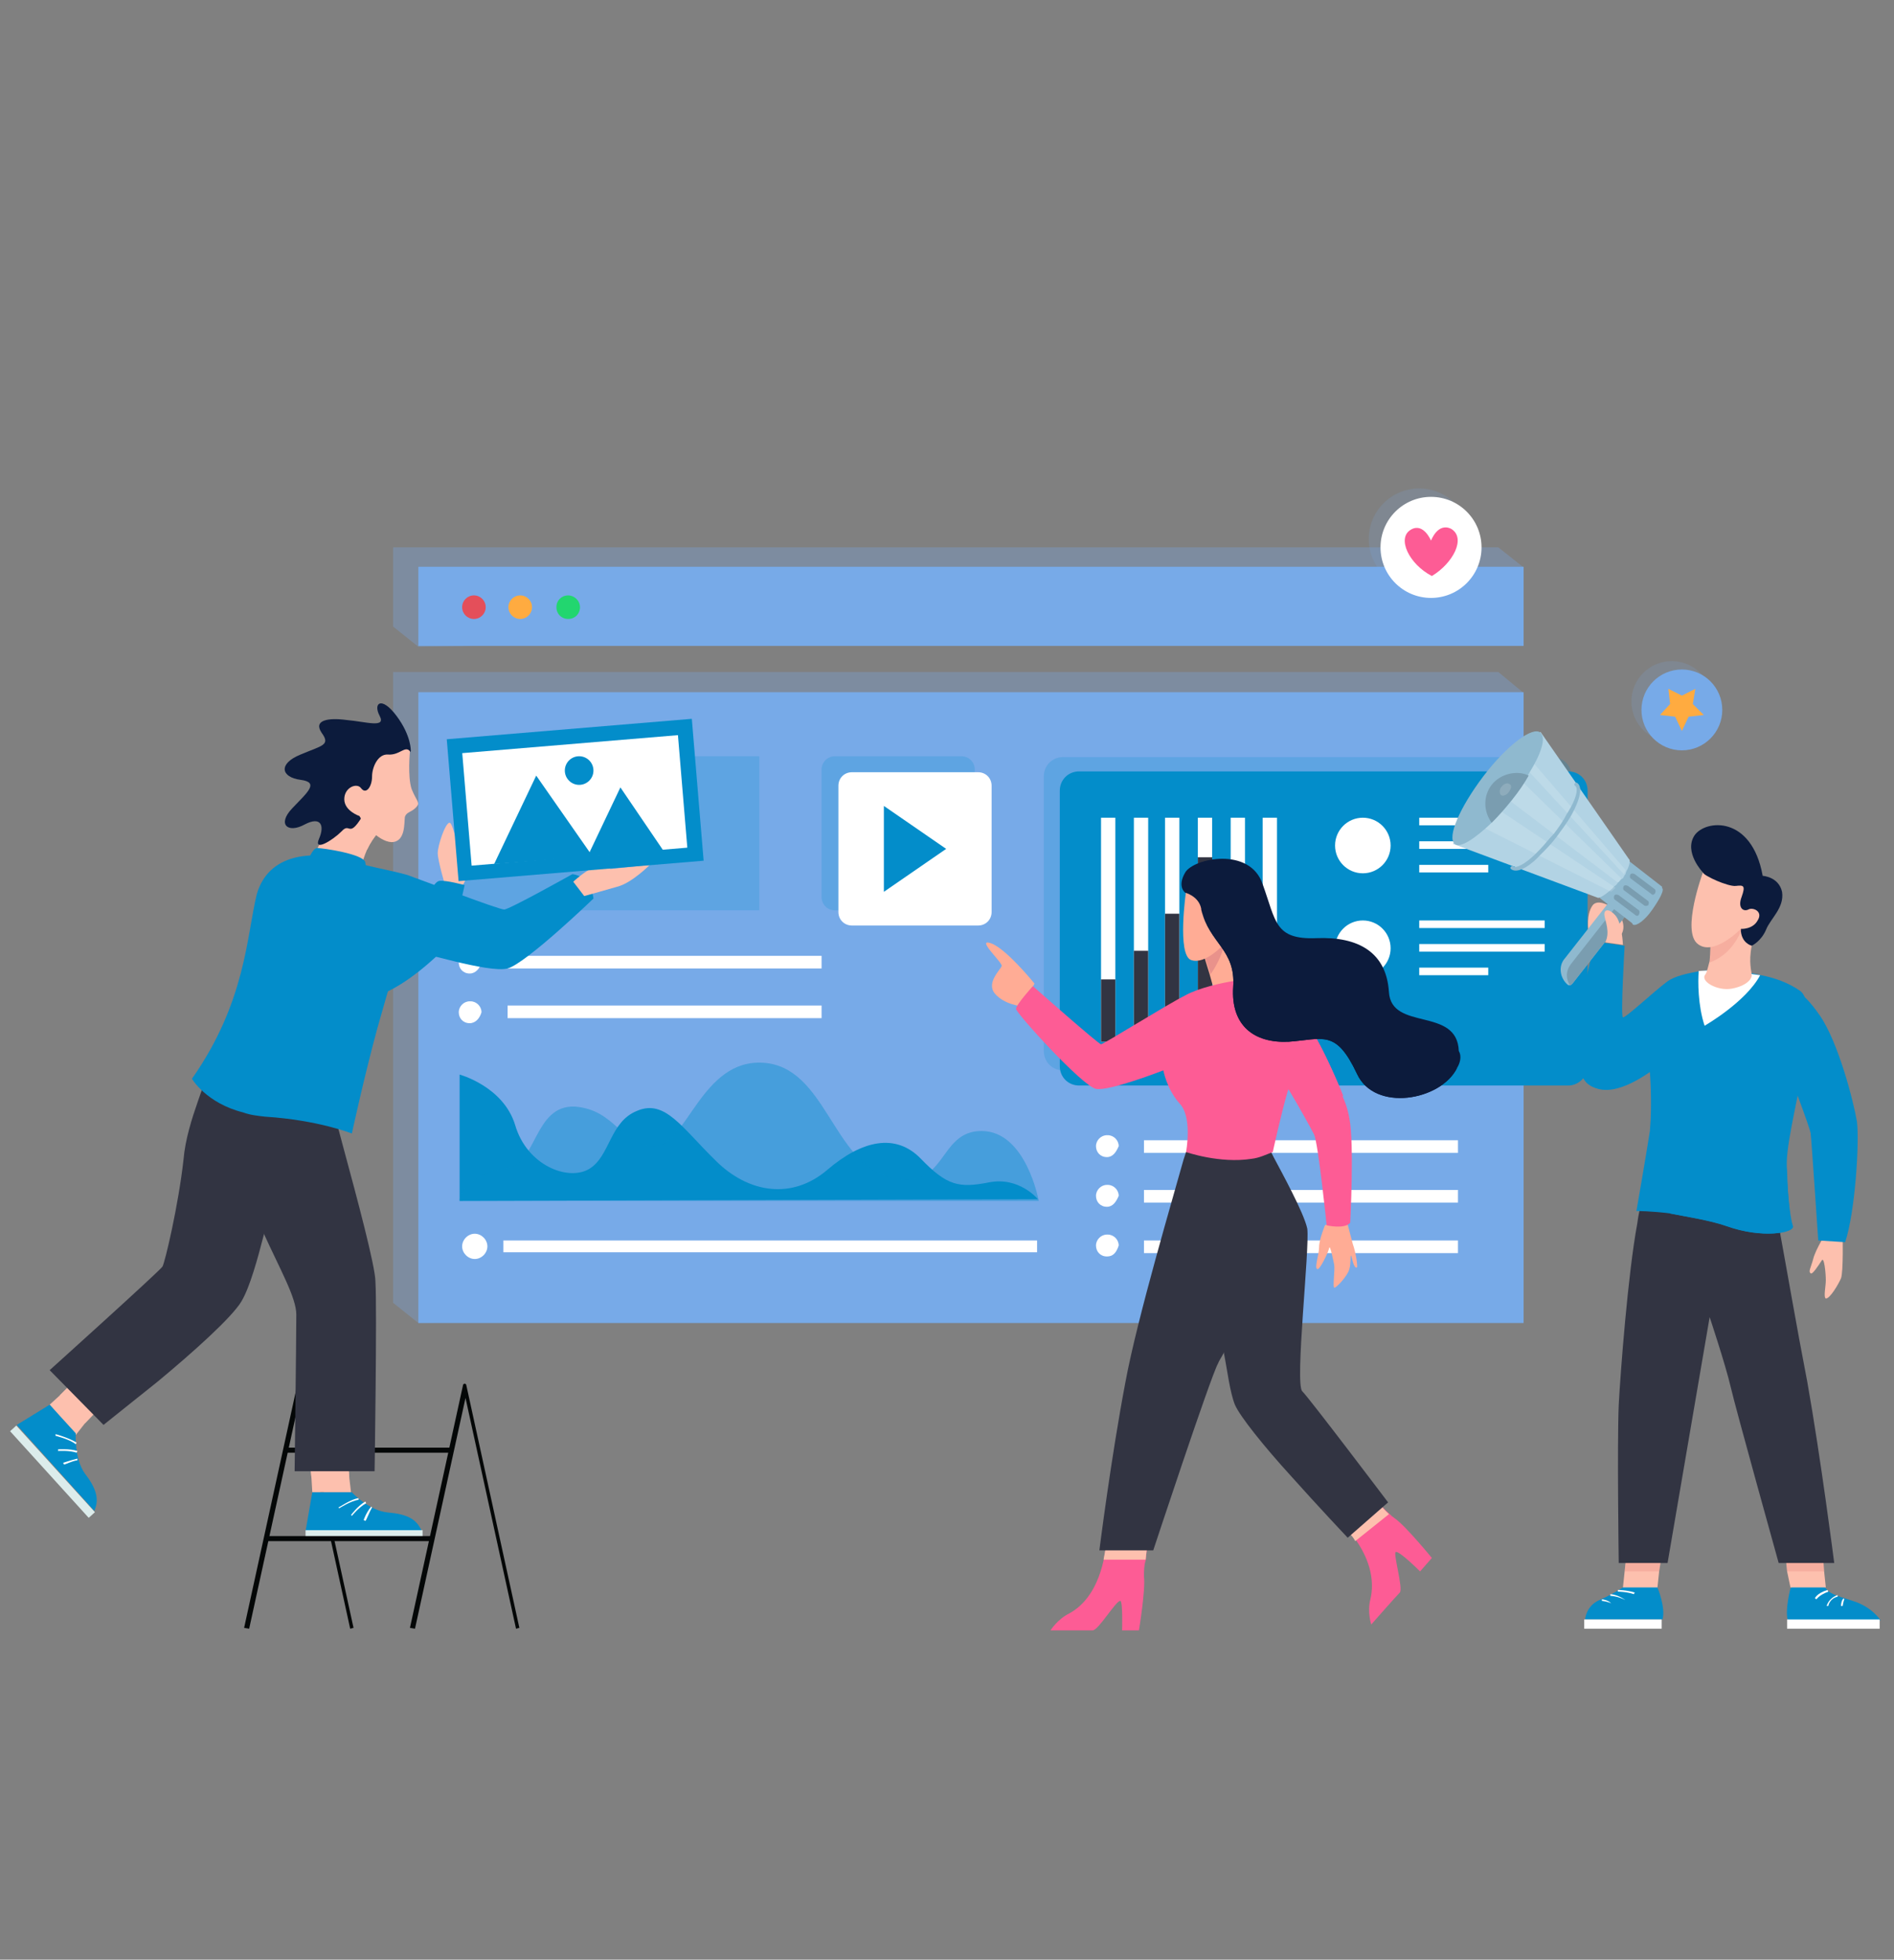 <?xml version="1.0" encoding="utf-8"?>
<!-- Generator: Adobe Illustrator 23.0.3, SVG Export Plug-In . SVG Version: 6.00 Build 0)  -->
<svg version="1.1" id="Layer_1" xmlns="http://www.w3.org/2000/svg" x="0px" y="0px"
     viewBox="0 0 225 232.7" style="enable-background:new 0 0 225 232.7;" xml:space="preserve">
    <rect x="0" y="0" width="225" height="232.7" fill="#808080" stroke="none"/>
    <title>Wordpress Development Company</title>
<style type="text/css">
	.st0{opacity:0.31;fill:#77AAE8;enable-background:new    ;}
	.st1{fill:#77AAE8;}
	.st2{opacity:0.21;fill:#038DCA;enable-background:new    ;}
	.st3{fill:#FFFFFF;}
	.st4{fill:#22D66F;}
	.st5{fill:#FFAB40;}
	.st6{opacity:0.82;}
	.st7{fill:#FC3A3A;}
	.st8{fill:#038DCA;}
	.st9{fill:#C6E0DD;}
	.st10{fill:#323442;}
	.st11{fill:#FFAC95;}
	.st12{fill:#E9928B;}
	.st13{fill:#FD5C95;}
	.st14{fill:#FDC0AE;}
	.st15{fill:none;stroke:#040707;stroke-miterlimit:10;}
	.st16{fill:#0C1B3C;}
	.st17{opacity:0.2;fill:#DE6667;enable-background:new    ;}
	.st18{fill:#8FB9CF;}
	.st19{fill:#7A9DB0;}
	.st20{fill:#B2D3E4;}
	.st21{opacity:0.15;fill:#FFFFFF;enable-background:new    ;}
	.st22{fill:#DCECEB;}
	.st23{fill:#040707;}
	.st24{opacity:0.51;}
	.st25{opacity:0.31;}
	.st26{fill:#B2E5E0;}
	.st27{opacity:0.42;}
</style>
<polygon class="st0" points="178,154.7 49.7,157.1 46.7,154.7 46.7,79.8 178,79.8 180.9,82.2 "/>
<polygon class="st0" points="178,74.4 49.7,76.8 46.7,74.4 46.7,65 178,65 180.9,67.3 "/>
<rect x="49.7" y="82.2" class="st1" width="131.3" height="74.9"/>
<rect x="54.6" y="89.8" class="st2" width="35.6" height="18.3"/>
<g>
	<rect x="135.9" y="135.4" class="st3" width="37.3" height="1.5"/>
	<rect x="135.9" y="141.3" class="st3" width="37.3" height="1.5"/>
	<rect x="135.9" y="147.3" class="st3" width="37.3" height="1.5"/>
	<path class="st3" d="M131.5,137.4L131.5,137.4c-0.8,0-1.3-0.6-1.3-1.3l0,0c0-0.7,0.6-1.3,1.3-1.3h0.1c0.7,0,1.3,0.6,1.3,1.3l0,0
		C132.6,136.8,132.2,137.4,131.5,137.4z"/>
	<path class="st3" d="M131.5,143.3L131.5,143.3c-0.8,0-1.3-0.6-1.3-1.3l0,0c0-0.7,0.6-1.3,1.3-1.3h0.1c0.7,0,1.3,0.6,1.3,1.3l0,0
		C132.6,142.7,132.2,143.3,131.5,143.3z"/>
	<path class="st3" d="M131.5,149.2L131.5,149.2c-0.8,0-1.3-0.6-1.3-1.3l0,0c0-0.7,0.6-1.3,1.3-1.3h0.1c0.7,0,1.3,0.6,1.3,1.3l0,0
		C132.6,148.8,132.2,149.2,131.5,149.2z"/>
</g>
<g>
	<rect x="60.3" y="113.5" class="st3" width="37.3" height="1.5"/>
	<rect x="60.3" y="119.4" class="st3" width="37.3" height="1.5"/>
	<path class="st3" d="M55.8,115.6L55.8,115.6c-0.8,0-1.3-0.6-1.3-1.3l0,0c0-0.7,0.6-1.3,1.3-1.3h0.1c0.7,0,1.3,0.6,1.3,1.3l0,0
		C57,115,56.5,115.6,55.8,115.6z"/>
	<path class="st3" d="M55.8,121.5L55.8,121.5c-0.8,0-1.3-0.6-1.3-1.3l0,0c0-0.7,0.6-1.3,1.3-1.3h0.1c0.7,0,1.3,0.6,1.3,1.3l0,0
		C57,120.9,56.5,121.5,55.8,121.5z"/>
</g>
<rect x="49.7" y="67.3" class="st1" width="131.3" height="9.4"/>
<g>
	<g>
		<path class="st4" d="M68.9,72.1c0,0.8-0.6,1.4-1.4,1.4s-1.4-0.6-1.4-1.4s0.6-1.4,1.4-1.4C68.2,70.7,68.9,71.3,68.9,72.1z"/>
	</g>
	<g>
		<circle class="st5" cx="61.8" cy="72.1" r="1.4"/>
	</g>
	<g class="st6">
		<circle class="st7" cx="56.3" cy="72.1" r="1.4"/>
	</g>
</g>
<g>
	<path class="st2" d="M184.4,127.1h-58.1c-1.3,0-2.3-1-2.3-2.3V92.2c0-1.3,1-2.3,2.3-2.3h58.1c1.3,0,2.3,1,2.3,2.3v32.7
		C186.6,126,185.6,127.1,184.4,127.1z"/>
	<path class="st8" d="M186.3,128.9h-58.1c-1.3,0-2.3-1-2.3-2.3V93.9c0-1.3,1-2.3,2.3-2.3h58.1c1.3,0,2.3,1,2.3,2.3v32.7
		C188.6,127.9,187.5,128.9,186.3,128.9z"/>
	<g>
		<g>
			<rect x="150" y="97.1" class="st3" width="1.7" height="26.6"/>
		</g>
		<g>
			<rect x="146.2" y="97.1" class="st3" width="1.7" height="26.6"/>
		</g>
		<g>
			<rect x="142.3" y="97.1" class="st3" width="1.7" height="26.6"/>
		</g>
		<g>
			<rect x="138.4" y="97.1" class="st3" width="1.7" height="26.6"/>
		</g>
		<g>
			<rect x="134.7" y="97.1" class="st3" width="1.7" height="26.6"/>
		</g>
		<g>
			<rect x="130.8" y="97.1" class="st3" width="1.7" height="26.6"/>
		</g>
	</g>
	<g>
		<rect x="150" y="115.4" class="st9" width="1.7" height="8.3"/>
	</g>
	<g>
		<rect x="146.2" y="106.4" class="st9" width="1.7" height="17.3"/>
	</g>
	<g>
		<g>
			<rect x="142.3" y="101.8" class="st10" width="1.7" height="21.8"/>
		</g>
	</g>
	<g>
		<g>
			<rect x="138.4" y="108.5" class="st10" width="1.7" height="15.1"/>
		</g>
	</g>
	<g>
		<g>
			<rect x="134.7" y="112.9" class="st10" width="1.7" height="10.8"/>
		</g>
	</g>
	<g>
		<g>
			<rect x="130.8" y="116.3" class="st10" width="1.7" height="7.4"/>
		</g>
	</g>
	<ellipse class="st3" cx="161.9" cy="100.4" rx="3.3" ry="3.3"/>
	<g>
		<rect x="168.6" y="97.1" class="st3" width="14.9" height="0.9"/>
		<rect x="168.6" y="99.9" class="st3" width="14.9" height="0.9"/>
		<rect x="168.6" y="102.7" class="st3" width="8.2" height="0.9"/>
	</g>
	<ellipse class="st3" cx="161.9" cy="112.6" rx="3.3" ry="3.3"/>
	<g>
		<rect x="168.6" y="109.3" class="st3" width="14.9" height="0.9"/>
		<rect x="168.6" y="112.1" class="st3" width="14.9" height="0.9"/>
		<rect x="168.6" y="114.9" class="st3" width="8.2" height="0.9"/>
	</g>
</g>
<g>
	<path class="st11" d="M122.9,116.8c0,0-3.4-4.2-5.2-4.8c-1.8-0.6,1.4,2.3,1.3,2.7s-1.9,2-0.8,3.3s3.2,1.5,3.2,1.5L122.9,116.8z"/>
	<polygon class="st11" points="149.6,117.5 144.2,117.5 143.7,115.7 142.9,113.1 145.6,111.7 146.9,111 	"/>
	<path class="st12" d="M145.6,111.7c-0.5,2-1.3,3.3-1.8,4l-0.8-2.5L145.6,111.7z"/>
	<path class="st11" d="M158.1,145.2l-0.7,0.3c0,0-0.7,1.7-0.7,2.6s-0.6,2.5-0.2,2.6c0.3,0.1,1.3-2,1.4-2.5c0.1-0.5,0.5,1.5,0.6,2
		c0.1,0.6-0.2,2.6,0,2.7c0.2,0.1,1.6-1.4,1.8-2.2c0.2-0.7,0.1-1.7,0.2-1.6c0.1,0.1,0.3,1.6,0.7,1.4c0.1-0.1-0.1-1.7-0.5-2.8
		c-0.3-1.1-0.8-3.1-0.8-3.1L158.1,145.2z"/>
	<path class="st13" d="M160.4,145.2c-0.7,0.8-2.8,0.3-2.8,0.3s-1-9.8-1.5-10.8c-0.3-0.6-1.9-3.5-3-5.3c-0.6-1-0.9-1.7-0.9-1.7
		s-0.2-1-0.5-2.5c-0.5-2.8-0.8-7,1-6.4l0,0c2.2,0.8,5.3,7.3,6.8,11.4c0.5,1.1,0.7,2,0.8,2.6C160.9,135.8,160.4,145.2,160.4,145.2z"
		/>
	<path class="st13" d="M165.8,184.3c-0.3,0.2,0.9,4.3,0.5,4.8c-0.5,0.5-3.4,3.8-3.4,3.8s-0.5-1.5-0.1-3c0.3-1.3,0.5-3.8-1.7-7
		c-0.3-0.6-0.8-1-1.3-1.6l3-4.1c0,0,1.1,1.6,2.3,2.6c0.2,0.2,0.3,0.3,0.6,0.5c1.3,0.9,4.4,4.7,4.4,4.7l-1.4,1.6
		C168.6,186.5,166.2,184.1,165.8,184.3z"/>
	<path class="st13" d="M135.9,187.2c0.2,1.6-0.6,6.4-0.6,6.4h-2c0,0,0.1-3.4-0.2-3.5c-0.5-0.1-2.6,3.5-3.3,3.5s-5,0-5,0
		s0.8-1.3,2.2-2c1.3-0.7,3.2-2.3,4.1-6.3c0.1-0.6,0.2-1,0.3-1.7l5-0.6c0,0-0.2,1.1-0.3,2.3C135.9,185.9,135.9,186.6,135.9,187.2z"/>
	<path class="st14" d="M131.4,183.5l5-0.6c0,0-0.2,1.1-0.3,2.3h-5C131.2,184.7,131.3,184.1,131.4,183.5z"/>
	<path class="st14" d="M165,179.8l-4,3.2c-0.3-0.6-0.8-1-1.3-1.6l3-4.1C162.8,177.2,163.9,178.8,165,179.8z"/>
	<path class="st10" d="M164.9,178.4l-4.8,4.2c0,0-3.4-3.6-6.8-7.4l0,0c-3.1-3.4-6-7-6.6-8.4c-0.6-1.5-0.9-4.1-1.3-6.1
		c-0.3-2-0.5-3.8-0.5-3.8l0.2-5.1l0.6-13.1l0.2-0.1l3.1-1.8h2c0,0,0.1,0.2,0.3,0.6c0.9,1.7,3.6,6.6,4,8.5c0.3,2.4-1.5,18.4-0.6,19.3
		S164.9,178.4,164.9,178.4z"/>
	<path class="st10" d="M145.4,160.6c-0.3,0.6-0.6,1-0.7,1.3c-0.9,1.6-7.7,22.2-7.7,22.2h-6.4c0,0,1.4-11.1,3.1-20
		c1.4-7.6,5.8-22.4,6.9-26.4c0.2-0.6,0.3-0.9,0.3-0.9h8.2c0,0,0.2,0.6,0.6,1.5c0.6,1.6,1.3,4.3,1.6,7
		C151.5,149,147.3,157.2,145.4,160.6z"/>
	<path class="st15" d="M129.6,185.5"/>
	<path class="st13" d="M153.8,125.8c-0.1,1.1-0.2,2.3-0.6,3.1c-0.1,0.2-0.1,0.5-0.2,0.6c-0.8,2.7-1.8,7.3-1.8,7.3
		c-0.8,0.3-1.6,0.7-2.5,0.8c-3.8,0.6-7.8-0.8-7.8-0.8s0.8-4.2-0.8-5.8c-1.5-1.7-1.9-3.9-1.9-3.9s-6.4,2.5-8,2.2
		c-1.6-0.3-9.5-9-9.5-9.5s2-2.7,2-2.7s7.8,6.9,8.1,6.9s7.8-4.7,10-5.8c1.6-0.9,4.4-1.5,5.7-1.7l0,0l0,0c0.5-0.1,0.7-0.1,0.7-0.1
		s0.2,0.1,0.5,0.2c1,0.5,3.8,1.5,4.9,2.7l0,0c0.2,0.2,0.5,0.5,0.5,0.7C153.8,120.8,154,123.4,153.8,125.8z"/>
	<path class="st11" d="M140.9,105.8c0,0-1.1,7.6,0.6,8.2c1.7,0.6,3.9-1.9,3.9-1.9s0.6-3,0-4.9C144.8,105.4,143.2,107.2,140.9,105.8z
		"/>
	<path class="st13" d="M148.8,137.5c-3.8,0.6-7.8-0.8-7.8-0.8s0.8-4.2-0.8-5.8c-1.5-1.7-1.9-3.9-1.9-3.9s3.4-1.9,3.2-0.7
		c-0.2,1.4-1.4,6,3.1,5.9C148.3,132.2,146.2,136.6,148.8,137.5z"/>
	<path class="st13" d="M159.6,130.2c-1-0.7-2.7-0.6-3.9-2.7c-0.6-1-1.3-1.6-1.9-1.8c-0.7-0.2-1.4-0.3-2-0.5
		c-1.1-0.2-2.4-0.6-3.6-1.9c-3-3.2-1.5-7-1.4-7.2l0,0l0,0c0,0,0.5,0,1.3,0c1,0.5,3.8,1.5,4.9,2.7l0,0
		C154.8,119.7,158,126.1,159.6,130.2z"/>
	<path class="st16" d="M173.1,126.8c-1.9,3.9-9.8,5.3-11.9,0.7c-2.5-5.3-4-4.1-8.1-3.8c-4.1,0.2-6.9-1.9-6.6-6.5
		c0.3-4.5-2.8-5.1-3.8-9.2c0-0.1,0-0.1,0-0.1c-0.3-1.5-1.9-1.9-1.9-1.9s-1-0.7,0-2.4s7.7-3.1,9.2,1.4c1.6,4.4,1.4,6.6,6.4,6.4
		s8.3,1.7,8.6,6.4c0.3,4.7,8.1,1.7,8.3,7C173.7,125.5,173.4,126.3,173.1,126.8z"/>
</g>
<g>
	<g>
		<path class="st16" d="M203.6,106.6l-1.3-3c0,0-2.3-2.4-1-4.4c1.3-1.9,6.8-2.4,8.1,4.8c0,0,1.9,0.1,2.3,1.9
			c0.3,1.9-1.4,3.2-1.9,4.5c-0.6,1.4-1.7,1.9-1.7,1.9l-2.2,0.3L203.6,106.6z"/>
		<path class="st14" d="M217,146.3c0,0-1.3,2-1.6,3.2c-0.3,1.1-0.6,1.5-0.3,1.7c0.2,0.2,0.9-0.9,1.3-1.5c0.3-0.6,0.5,1.5,0.5,2.3
			s-0.3,2,0,2.2c0.5,0,1.5-1.7,1.8-2.4s0.2-5.3,0.2-5.3H217V146.3z"/>
		<path class="st8" d="M213.6,187.9l-0.9,0.7c0,0-0.7,2.7-0.3,3.8h11c0,0-1-1.6-3.3-2.3c-2.2-0.7-2.8-0.9-3.2-1.5
			C216.5,188,213.6,187.9,213.6,187.9z"/>
		<path class="st8" d="M196.1,187.5l0.8,1c0,0,1,2.4,0.6,3.8h-9.2c0,0,0.1-1.6,1.7-2.3c1.6-0.7,2.8-1.5,2.8-1.5L196.1,187.5z"/>
		<rect x="212.3" y="192.3" class="st3" width="11" height="1.1"/>
		<rect x="188.2" y="192.3" class="st3" width="9.2" height="1.1"/>
		<polygon class="st14" points="216.9,188.5 212.7,188.5 212.3,186.6 212.1,184.6 216.5,183.9 216.7,186.6 		"/>
		<polygon class="st14" points="197.4,184.7 197.1,186.6 196.9,188.5 192.8,188.5 193,186.6 193.2,184.7 		"/>
		<polygon class="st17" points="193.2,184.7 197.4,184.7 197.1,186.6 193,186.6 		"/>
		<polygon class="st17" points="216.7,186.6 212.3,186.6 212.1,184.6 216.5,183.9 		"/>
		<path class="st10" d="M217.9,185.6h-6.6c0,0-5.1-18.3-5.7-20.9c-0.6-2.6-2.5-8.3-2.5-8.3l-5,29.2h-5.8c0,0-0.2-14.1,0-18.8
			c0.2-3.8,1.1-15.6,2.2-21.5c0.2-1.5,0.5-2.6,0.8-3.1c1.3-2.5,16,2.8,16,2.8s0.1,0.6,0.2,1.6c0.6,3.2,1.9,10.8,3.2,17.5
			C216.3,173.1,217.9,185.6,217.9,185.6z"/>
		<path class="st14" d="M188.7,110.5c0,0-0.3-1.9,0.5-3c0.8-1,2.8,0.6,2.8,0.6s1.3,1.4,0.7,2.7C191.9,112.1,188.7,110.5,188.7,110.5
			z"/>
		<path class="st8" d="M214.1,126.5c-0.8,4.7-2.2,9.9-1.9,12.3c0.3,4.3,0.5,5.9,0.8,6.8c0.2,0.8-3.6,1.5-7.8,0
			c-2-0.7-4.7-1.1-6.7-1.5c-2.3-0.3-4.1-0.3-4.1-0.3s1.1-6.3,1.6-9.5c0.3-3.3,0-7,0-7l0,0c-0.2,0.1-4.8,3.6-7.2,1.4
			c-0.3-0.3-0.6-0.8-0.8-1.4c-1.6-4.5,1.5-15.5,1.5-15.5l3.5,0.5c0,0-0.5,8.5-0.2,8.5c0.3,0.1,3.6-3,5.2-4.2c0.9-0.7,2.4-1,4-1.3
			c1.3-0.1,2.6-0.1,3.6,0c0,0,1.6,0,3.6,0.5c1.6,0.3,3.3,0.9,4.7,1.9C215.2,118.8,214.8,122.5,214.1,126.5z"/>
		<g>
			<path class="st8" d="M212.9,145.6c0.2,0.8-3.6,1.5-7.8,0c-2-0.7-4.7-1.1-6.7-1.5c0.8-1,2.2-1.9,4.9-2.7c6.8-2,0.3-5.5,4.2-7.7
				c3.9-2.3,4.2-9.2,4.2-9.2l2.5,2.2c-0.8,4.7-2.2,9.9-1.9,12.3C212.4,143.1,212.7,144.8,212.9,145.6z"/>
		</g>
		<path class="st3" d="M209.1,115.8c-1.7,3.2-6.6,6-6.6,6c-0.8-2.4-0.8-5.3-0.7-6.5c1.3-0.1,2.6-0.1,3.6,0
			C205.5,115.4,207.1,115.5,209.1,115.8z"/>
		<path class="st8" d="M211.4,117.5c0.8-0.9,2.6-0.1,4.8,3.1s4,10.2,4.4,12.6c0.3,2.4-0.2,10.7-1.4,14.3l-3.2-0.2
			c0,0-0.8-11.9-0.9-12.7c-0.1-0.8-2.6-7.2-3.8-10.7C210.4,120.4,210.3,118.8,211.4,117.5z"/>
		<path class="st14" d="M208.1,115.8c0,0.5-0.7,1.3-2.4,1.6s-3.8-0.9-3.1-1.7c0.2-0.3,0.3-0.9,0.5-1.6c0.1-1,0.1-2.2,0.1-2.2
			s3.6-3.4,3.6-1.6c0,1.7,1.3,2,1.3,2C207.7,114.3,208.1,115.4,208.1,115.8z"/>
		<path class="st17" d="M206.9,110.4c-1,2.4-2.5,3.4-3.8,3.9c0.1-1,0.1-2.2,0.1-2.2S206.9,108.6,206.9,110.4z"/>
		<g>
			<path class="st18" d="M193.3,108.5l-6.5,8.3c-0.1,0.1-0.2,0.2-0.3,0.2s-0.2,0-0.3-0.1c-0.9-0.8-1.1-2.2-0.3-3.1l5.5-7
				L193.3,108.5z"/>
			<path class="st19" d="M193.3,108.5l-6.5,8.3c-0.1,0.1-0.2,0.2-0.3,0.2c-0.5-0.8-0.5-1.7,0.1-2.5l5.5-7L193.3,108.5z"/>
			<path class="st18" d="M196.3,108c-0.9,1.3-1.9,2-2.3,1.8c-0.3-0.2,0.2-1.5,1.1-2.6c0.9-1.3,1.9-2,2.3-1.8
				C197.8,105.6,197.2,106.7,196.3,108z"/>

				<rect x="190.8" y="103.4" transform="matrix(0.614 -0.79 0.79 0.614 -8.823 193.857)" class="st18" width="5.6" height="5.1"/>
			<path class="st19" d="M195.3,107.5l-2.4-1.8c-0.1-0.1-0.1-0.3,0-0.5l0,0c0.1-0.1,0.3-0.1,0.5,0l2.4,1.8c0.1,0.1,0.1,0.3,0,0.5
				l0,0C195.6,107.6,195.4,107.6,195.3,107.5z"/>
			<path class="st19" d="M196.1,106.1l-2.4-1.8c-0.1-0.1-0.1-0.3,0-0.5l0,0c0.1-0.1,0.3-0.1,0.5,0l2.4,1.8c0.1,0.1,0.1,0.3,0,0.5
				l0,0C196.4,106.3,196.3,106.3,196.1,106.1z"/>
			<path class="st19" d="M194.2,108.6l-2.4-1.8c-0.1-0.1-0.1-0.3,0-0.5l0,0c0.1-0.1,0.3-0.1,0.5,0l2.4,1.8c0.1,0.1,0.1,0.3,0,0.5
				l0,0C194.6,108.8,194.4,108.8,194.2,108.6z"/>
			<path class="st20" d="M192.2,104.8L192.2,104.8c-0.1,0.2-0.2,0.3-0.5,0.5c-0.1,0.2-0.3,0.3-0.5,0.5c-0.7,0.6-1.3,0.9-1.4,0.8l0,0
				l-17.2-6.4L183,86.9l10.5,15.1l0,0c0.2,0.1,0.1,0.7-0.2,1.3c-0.1,0.1-0.1,0.2-0.2,0.5c-0.1,0.1-0.2,0.3-0.3,0.5
				C192.5,104.4,192.4,104.7,192.2,104.8z"/>
			<path class="st21" d="M192.2,104.8L192.2,104.8l-14-10.6l1.7-2.3l12.7,12.4C192.5,104.4,192.4,104.7,192.2,104.8z"/>
			<path class="st21" d="M191.9,105.4c-0.1,0.2-0.3,0.3-0.5,0.5l-16.5-8.3l2.6-1.8L191.9,105.4z"/>
			<path class="st21" d="M192.9,103.8l-12.3-13.3l0.8-0.8l11.7,13.6C193.1,103.5,193,103.6,192.9,103.8z"/>
			<path class="st18" d="M179.6,95c-0.8,1-1.6,1.9-2.4,2.7l0,0c-2,1.9-3.8,3.1-4.4,2.5c-0.9-0.8,0.6-4.3,3.4-8s5.9-6,6.8-5.2
				c0.7,0.6,0.1,2.5-1.4,4.9C181.1,93,180.4,94,179.6,95z"/>
			<path class="st18" d="M179.5,103.2c-0.1-0.1-0.1-0.2,0-0.3c0.1-0.1,0.2-0.1,0.3,0c0.2,0.2,1.3-0.1,3-1.9l0.1-0.1
				c0.6-0.6,1.1-1.3,1.7-1.9c0.6-0.8,1.1-1.5,1.5-2.3c1.3-2,1.4-3.2,1-3.4c-0.1-0.1-0.1-0.2,0-0.3s0.2-0.1,0.3,0
				c0.9,0.7-0.3,3.1-0.9,4.1c-0.5,0.8-1,1.5-1.6,2.3s-1.3,1.5-1.8,2l-0.2,0.2C182.2,102.4,180.4,103.9,179.5,103.2z"/>
			<path class="st19" d="M179.6,95c-0.8,1-1.6,1.9-2.4,2.7l0,0c-1-1.4-1-3.2,0-4.5s3-1.8,4.4-1.1C181.1,93,180.4,94,179.6,95z"/>
			<path class="st21" d="M179.2,94.1c-0.2,0.3-0.7,0.5-0.9,0.3s-0.2-0.7,0.1-1c0.2-0.3,0.7-0.5,0.9-0.3
				C179.6,93.2,179.6,93.6,179.2,94.1z"/>
		</g>
		<path class="st14" d="M192.8,112.2c0,0-0.1-2.6-0.9-3.5c-0.8-0.9-1.4-0.7-1.3,0c0.1,0.7,0.7,2,0.1,3.2L192.8,112.2z"/>
		<path class="st3" d="M215.8,189.9l-0.2-0.1c0,0,0.2-0.6,1.5-1l0.1,0.2C216.1,189.4,215.8,189.9,215.8,189.9z"/>
		<path class="st3" d="M217.2,190.7H217c0,0,0.2-0.9,1.3-1.3v0.2C217.4,189.8,217.2,190.6,217.2,190.7z"/>
		<path class="st3" d="M218.9,190.7h-0.2c0,0,0-0.6,0.3-0.9l0.1,0.1C219,190.1,218.9,190.7,218.9,190.7z"/>
		<path class="st3" d="M194.1,189.3c-0.9-0.3-1.9-0.3-1.9-0.3v-0.2c0,0,1,0,2,0.3L194.1,189.3z"/>
		<path class="st3" d="M193.1,190c-1-0.5-1.8-0.5-1.8-0.5v-0.2C191.3,189.3,192.1,189.3,193.1,190L193.1,190z"/>
		<path class="st3" d="M191.4,190.4c-0.3-0.2-1-0.3-1.1-0.3v-0.2C190.3,189.9,191.1,190,191.4,190.4L191.4,190.4z"/>
		<g>
			<path class="st8" d="M196.6,122.3c-0.7,1.7-0.9,4.9-0.9,4.9l0,0c-0.2,0.1-4.8,3.6-7.2,1.4c-0.3-0.3-0.6-0.8-0.8-1.4
				c1.4,0.2,2.4,1.6,4,0C194.1,124.7,196.6,122.3,196.6,122.3z"/>
		</g>
		<path class="st14" d="M202.3,103.6c0,0-2.6,7-0.6,8.5c1.9,1.5,5.1-1.8,5.1-1.8s1.4,0.1,2-1c0.7-1.1-0.6-1.6-1.1-1.3
			c-0.6,0.3-1.3-0.2-0.8-1.5c0.5-1.4,0.2-1.4-0.7-1.3S202.4,104,202.3,103.6z"/>
	</g>
</g>
<g>
	<path class="st14" d="M52.9,105.2c0,0-0.9-3-0.9-3.9s0.9-3.6,1.4-3.6c0.5-0.1,1.4,5.1,1.8,5.8c0.5,0.7-0.3,1.7-0.3,1.7H52.9z"/>
	<g>
		<g>
			<polygon class="st14" points="9,170.4 5.9,166.8 7.1,165.7 9.6,163.2 12.5,166.5 10.1,169 			"/>
			<polygon class="st14" points="10.1,169 7.1,165.7 9.6,163.2 12.5,166.5 			"/>
			<path class="st8" d="M5.9,166.8l3.1,3.4c0,0-0.2,3,1.1,4.8c1.4,1.8,1.7,3.1,1.1,4.4L2,169.2L5.9,166.8z"/>
			<path class="st3" d="M1.6,169.6"/>
			<path class="st3" d="M10.9,179.8"/>
			<path class="st3" d="M9,171.5c-0.7-0.6-2.4-1-2.4-1v-0.2c0.1,0,1.7,0.5,2.5,1L9,171.5z"/>
			<path class="st3" d="M9.1,172.5c-0.9-0.3-2.2-0.2-2.2-0.2v-0.2c0,0,1.4-0.1,2.3,0.2L9.1,172.5z"/>
			<path class="st3" d="M7.6,173.9l-0.1-0.2c0,0,0.9-0.3,1.7-0.5v0.2C8.5,173.5,7.8,173.9,7.6,173.9z"/>
		</g>

			<rect x="5.8" y="167.9" transform="matrix(0.74 -0.672 0.672 0.74 -115.923 49.601)" class="st22" width="1" height="13.9"/>
	</g>
	<path class="st10" d="M32.8,139.7c0,0-0.1,0.3-0.1,0.9c-0.2,1.1-0.7,3.4-1.3,5.8c-0.8,3.1-1.7,6.4-2.7,8.1
		c-1.1,1.9-5.8,6.1-9.9,9.5c-3.5,2.8-6.5,5.2-6.5,5.2l-6.4-6.5c0,0,13.1-11.8,13.4-12.3s1.9-7.3,2.5-12.7c0.2-2.4,1-4.9,1.7-6.9
		c0.9-2.7,1.9-4.8,1.9-4.8l6.1,2.3l0.1,0.6l0.6,5.8L32.8,139.7z"/>
	<path class="st14" d="M45.4,98.4c0,0-1,0.8-1.8,2.5c-0.3,0.7-0.6,1.5-0.7,2.4c-0.5,3.3-6.3-0.2-6.3-0.2l2.8-5.9l2.3-1.3l1.8,1.3
		L45.4,98.4z"/>
	<path class="st8" d="M36.6,102.2c0,0,0.5-1.5,1.1-1.5s5.5,0.7,5.7,1.7c0.2,1.1,0,1.8,0,1.8L36.6,102.2z"/>
	<path class="st8" d="M54.7,107.3l0.5-2.2c0,0-2.2-0.6-3-0.5s-1.6,2.6-1.6,2.6L54.7,107.3L54.7,107.3z"/>
	<path class="st8" d="M42.4,118.6c0,0,3.1,0.8,9.4-5c6.5-5.8-5.3-3.5-5.3-3.5L42.4,118.6z"/>
	<rect x="34" y="171.9" class="st23" width="19.5" height="0.6"/>
	<path class="st23" d="M41.6,193.4l-6-27.4l-6,27.4l-0.6-0.1l6.3-28.8c0-0.1,0.1-0.2,0.2-0.2c0.1,0,0.2,0.1,0.2,0.2l6.3,28.8
		L41.6,193.4z"/>
	<g>
		<g>
			<polygon class="st14" points="41.7,177.2 37.1,177.2 37,175.5 36.7,171.9 41.2,171.9 41.5,175.5 			"/>
			<polygon class="st14" points="41.5,175.5 37,175.5 36.7,171.9 41.2,171.9 			"/>
			<path class="st8" d="M37.1,177.2h4.7c0,0,2,2.2,4.3,2.4s3.4,0.8,4,2.2H36.3L37.1,177.2z"/>
			<path class="st3" d="M36.3,182.1"/>
			<path class="st3" d="M50,182.1"/>
			<path class="st3" d="M40.3,179.1l-0.1-0.1c0.1,0,1.5-1,2.4-1.1v0.2C41.7,178.2,40.3,179.1,40.3,179.1z"/>
			<path class="st3" d="M41.8,180l-0.1-0.1c0,0,0.8-1.1,1.7-1.6l0.1,0.2C42.6,179,41.8,180,41.8,180z"/>
			<path class="st3" d="M43.4,180.6l-0.2-0.1c0,0,0.3-0.9,0.9-1.6l0.1,0.1C43.8,179.7,43.5,180.6,43.4,180.6z"/>
		</g>
		<rect x="36.3" y="181.7" class="st22" width="13.9" height="1"/>
	</g>
	<path class="st23" d="M61.3,193.4l-6-27.4l-6,27.4l-0.6-0.1l6.3-28.8c0-0.1,0.1-0.2,0.2-0.2s0.2,0.1,0.2,0.2l6.3,28.8L61.3,193.4z"
		/>
	<rect x="31.6" y="182.4" class="st23" width="19.7" height="0.6"/>
	<path class="st10" d="M44.5,174.7H35c0,0,0.2-15.8,0.2-18.6c0-2-1.9-5.3-3.9-9.7c-0.8-1.8-1.6-3.8-2.4-5.9c-1-3-1.6-5.6-1.9-7.5
		c-0.6-3-0.6-4.7-0.6-4.7l5.1,0.6l7.5,0.8c0,0,0.8,2.8,1.8,6.6c1.6,5.9,3.8,14.1,3.8,15.9C44.8,155.4,44.5,174.7,44.5,174.7z"/>
	<path class="st8" d="M70.5,106.7c0,0-8,7.7-10.2,8.3c-2.3,0.6-10.8-2.2-12.2-2.2c-0.7,0-1.9,4.5-3.3,9.4c-1.6,5.9-3,12.4-3,12.4
		s-4-1.6-10.3-2c-0.9-0.1-1.8-0.2-2.6-0.5c-4.4-1.1-6.1-4-6.1-4c6.4-9.1,6.5-17,7.7-21.9c1.4-4.9,6.6-5.2,10.6-4.1
		c1.7,0.6,5.6,1.3,7.3,1.8c1.7,0.6,10.8,4.1,11.5,4.1c0.6,0,8.1-4.2,8.1-4.2C70.3,104.1,70.5,106.7,70.5,106.7z"/>
	<path class="st14" d="M68.1,104.7c0,0,1.5-1.4,2.8-1.9c1.3-0.6,3.1-1.6,3.1-1s-1.6,1.4-1.6,1.4l4.8-0.5c0,0-2.2,2.2-3.9,2.6
		c-1.7,0.5-3.9,1.1-3.9,1.1L68.1,104.7z"/>

    <rect x="53.7" y="86.5" transform="matrix(0.997 -8.311168e-02 8.311168e-02 0.997 -7.655 6.005)" class="st8" width="29.2" height="16.9"/>

    <rect x="55.4" y="88.3" transform="matrix(0.997 -8.311272e-02 8.311272e-02 0.997 -7.659 6.001)" class="st3" width="25.7" height="13.4"/>
	<polygon class="st8" points="58.7,102.6 63.7,92.1 70.4,101.7 	"/>
	<polygon class="st8" points="69.8,101.7 73.7,93.5 78.8,101 	"/>
	<circle class="st8" cx="68.8" cy="91.5" r="1.7"/>
	<path class="st16" d="M47.8,90.2l1-1c0,0,0.1-1.8-1.7-4.2c-1.8-2.4-2.8-1.5-2,0s-1.6,0.7-3.9,0.5c-2.2-0.3-4,0-3,1.5
		c1.1,1.5,0.1,1.5-2.5,2.6c-2.7,1.1-2.3,2.7,0,3s0.8,1.5-1,3.4s-0.5,3,1.5,1.9c1.9-1,2.4,0.1,1.7,1.7s1.6,0.2,2.7-0.9
		c1-1.1,0.8,0.9,2.4-1.7C44.5,94.3,47.8,90.2,47.8,90.2z"/>
	<path class="st14" d="M45.4,98.4c0,0-1,0.8-1.8,2.5c-1.3-1.4-0.6-3.8-0.6-3.8l0.6-0.1L45.4,98.4z"/>
	<path class="st14" d="M48.7,89.2c0,0-0.3,3,0.2,4.5c0.6,1.5,1.1,1.6,0.5,2.2s-1.1,0.5-1.3,1.1c-0.1,0.7,0.1,3-1.6,3
		c-1.7-0.1-3.5-2.5-3.8-3.1c0,0-1.8-0.6-1.8-2s1.5-2,2-1.3c0.6,0.8,1.3-0.2,1.3-1.4c0-1.1,0.7-2.7,1.9-2.6
		C47.5,89.7,48.1,88.5,48.7,89.2z"/>
</g>
<path class="st16" d="M173.1,126.8c-1.9,3.9-9.8,5.3-11.9,0.7c-2.5-5.3-4-4.1-8.1-3.8c-4.1,0.2-6.9-1.9-6.6-6.5
	c0.3-4.5-2.8-5.1-3.8-9.2c0.1,0.6,0.9,3.1,3.3,3.9c2.7,0.9,5.1,3.4,3.9,6.3c-1.4,2.8,3.6,2.5,7.3-0.7c3.6-3.2,6.3,1.9,5.7,6.5
	C162.5,128.2,169.1,130.7,173.1,126.8z"/>
<g class="st24">
	<g class="st25">
		<circle class="st1" cx="168.6" cy="64" r="6"/>
	</g>
	<path class="st26" d="M170.9,61.9c-1.6-0.8-2.4,1.4-2.4,1.4s-0.9-2.2-2.4-1.3c-1.7,1-0.2,4.1,2.5,5.5
		C171.2,66,172.8,62.8,170.9,61.9z"/>
</g>
<g>
	<circle class="st3" cx="170" cy="65" r="6"/>
	<path class="st13" d="M172.4,62.8c-1.6-0.8-2.4,1.4-2.4,1.4s-0.9-2.2-2.4-1.3c-1.7,1-0.2,4.1,2.5,5.5
		C172.6,66.9,174.2,63.9,172.4,62.8z"/>
</g>
<g class="st24">
	<g class="st25">
		<circle class="st1" cx="198.6" cy="83.3" r="4.8"/>
	</g>
	<g>
		<polygon class="st26" points="198.6,81.7 200.2,80.8 199.8,82.6 201.2,83.9 199.4,84.2 198.6,85.8 197.6,84.2 195.9,83.9
			197.2,82.6 196.9,80.8 		"/>
	</g>
</g>
<g>
	<circle class="st1" cx="199.8" cy="84.3" r="4.8"/>
    <polygon class="st5" points="199.8,82.6 201.4,81.8 201.1,83.6 202.4,84.9 200.6,85.1 199.8,86.8 199,85.1 197.2,84.9 198.4,83.6
		198.2,81.8 	"/>
</g>
<path class="st8" d="M54.6,142.6v-15c0,0,5.2,1.4,6.6,6c1.4,4.8,6.3,6.7,8.8,5.2s2.4-5.6,5.7-6.9c3.3-1.4,5.3,2,9.3,5.9
	c3.9,3.9,9.1,4.7,13.3,1.1c4.1-3.5,8.1-4.4,11.1-1.3c3.1,3.2,4.5,3.5,8.1,2.8s5.8,2,5.8,2L54.6,142.6L54.6,142.6z"/>
<rect x="59.8" y="147.3" class="st3" width="63.4" height="1.4"/>
<path class="st3" d="M56.4,146.5L56.4,146.5c-0.8,0-1.5,0.7-1.5,1.5l0,0c0,0.8,0.7,1.5,1.5,1.5l0,0c0.8,0,1.5-0.7,1.5-1.5l0,0
	C57.9,147.2,57.2,146.5,56.4,146.5z"/>
<g class="st27">
	<path class="st8" d="M54.6,142.6h68.8c0,0-1.5-8.3-6.8-8.3s-4,7.3-10.9,5.5c-6.8-1.8-7.6-13.1-15-13.6s-9.1,9.9-13,9.9
		s-4.5-4.3-9.4-4.7c-4.9-0.2-4.5,6.9-8.1,7.3C56.6,139.1,54.5,141.4,54.6,142.6z"/>
</g>
<path class="st2" d="M114.2,108.1h-15c-0.9,0-1.6-0.7-1.6-1.6V91.4c0-0.9,0.7-1.6,1.6-1.6h15c0.9,0,1.6,0.7,1.6,1.6v15
	C115.8,107.4,115.1,108.1,114.2,108.1z"/>
<path class="st3" d="M116.2,109.9h-15c-0.9,0-1.6-0.7-1.6-1.6v-15c0-0.9,0.7-1.6,1.6-1.6h15c0.9,0,1.6,0.7,1.6,1.6v15
	C117.8,109.2,117.1,109.9,116.2,109.9z"/>
<polygon class="st8" points="105,105.9 112.4,100.8 105,95.7 "/>
</svg>
